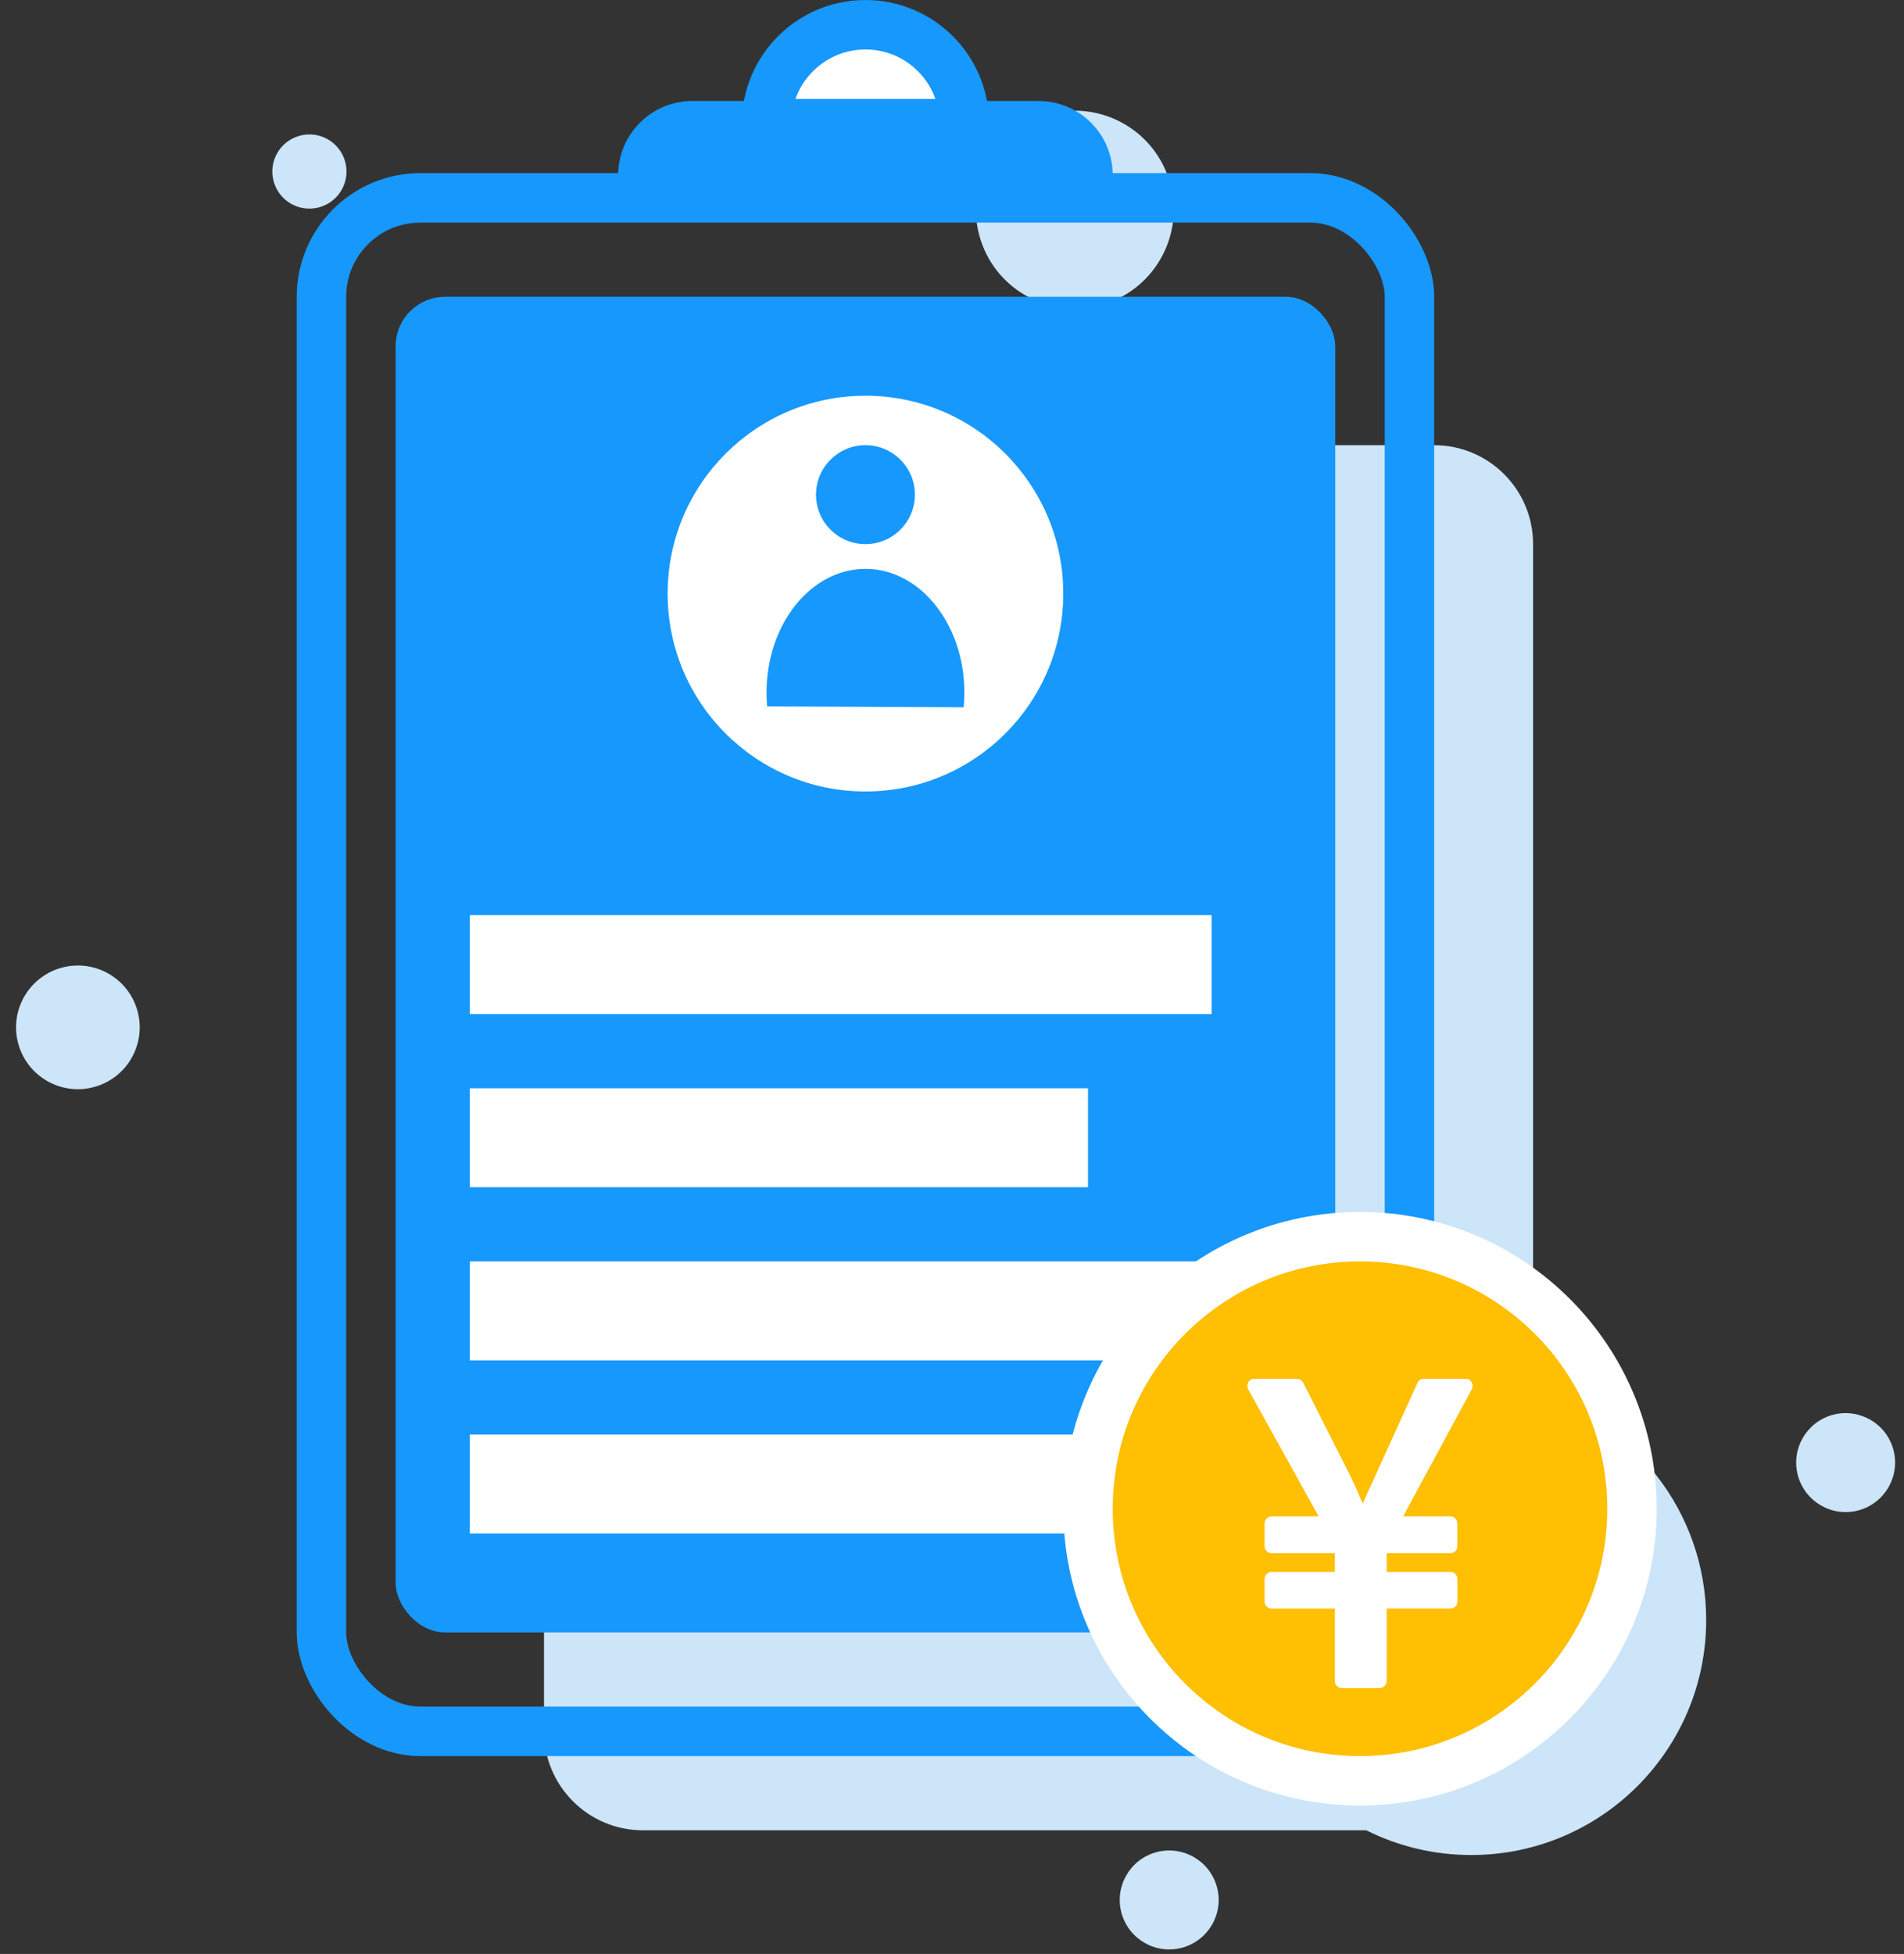<svg xmlns="http://www.w3.org/2000/svg" width="77" height="79" viewBox="0 0 77 79">
  <rect x="0" y="0" width="77" height="79" fill="#333333" stroke="none"/>
  <g fill="none" fill-rule="evenodd" transform="translate(-13 -11)">
    <rect width="96" height="96"/>
    <circle cx="16.149" cy="52.538" r="2.5" fill="#CCE5F9" fill-rule="nonzero" transform="rotate(75 16.15 52.538)"/>
    <circle cx="25.513" cy="17.935" r="1.5" fill="#CCE5F9" fill-rule="nonzero" transform="rotate(75 25.513 17.935)"/>
    <circle cx="60.284" cy="87.817" r="2" fill="#CCE5F9" fill-rule="nonzero" transform="rotate(75 60.284 87.817)"/>
    <circle cx="87.64" cy="70.134" r="2" fill="#CCE5F9" fill-rule="nonzero" transform="rotate(75 87.64 70.134)"/>
    <circle cx="56.466" cy="19.476" r="4" fill="#CCE5F9" fill-rule="nonzero" transform="rotate(75 56.466 19.476)"/>
    <path fill="#CCE5F9" fill-rule="nonzero" d="M68.253,85 L39,85 C36.791,85 35,83.209 35,81 L35,33 C35,30.791 36.791,29 39,29 L47.171,29 C47.583,27.835 48.694,27 50,27 L61,27 C62.306,27 63.417,27.835 63.829,29 L71,29 C73.209,29 75,30.791 75,33 L75,67.332 C79.034,68.43 82,72.119 82,76.5 C82,81.747 77.747,86 72.5,86 C70.973,86 69.531,85.64 68.253,85 Z M59,27 C59,27 52,27 52,27 C52,25.343 53.567,24 55.5,24 C57.433,24 59,25.343 59,27 Z"/>
    <rect width="44" height="62" x="26" y="19" stroke="#1798FC" stroke-width="2" rx="4"/>
    <rect width="38" height="54" x="29" y="23" fill="#1798FC" fill-rule="nonzero" rx="2"/>
    <rect width="30" height="4" x="32" y="48" fill="#FFF" fill-rule="nonzero"/>
    <rect width="25" height="4" x="32" y="55" fill="#FFF" fill-rule="nonzero"/>
    <rect width="30" height="4" x="32" y="62" fill="#FFF" fill-rule="nonzero"/>
    <rect width="25" height="4" x="32" y="69" fill="#FFF" fill-rule="nonzero"/>
    <g fill-rule="nonzero" transform="translate(40 27)">
      <circle cx="8" cy="8" r="8" fill="#FFF"/>
      <circle cx="8" cy="4" r="2" fill="#1798FC"/>
      <path fill="#1798FC" d="M11.972,12.596 C11.99,12.4 12,12.202 12,12 C12,9.239 10.209,7 8,7 C5.791,7 4,9.239 4,12 C4,12.189 4.008,12.376 4.025,12.56 L11.972,12.596 Z"/>
    </g>
    <path fill="#1798FC" fill-rule="nonzero" d="M41,15.083 L55,15.083 C56.657,15.083 58,16.426 58,18.083 L58,19.992 L38,19.992 L38,18.083 C38,16.426 39.343,15.083 41,15.083 Z"/>
    <path fill="#FFF" fill-rule="nonzero" stroke="#1798FC" stroke-width="2" d="M52,16 C52,13.791 50.209,12 48,12 C45.791,12 44,13.791 44,16 C44,16 52,16 52,16 Z"/>
    <circle cx="68" cy="72" r="11" fill="#FFBF02" fill-rule="nonzero" stroke="#FFF" stroke-width="2"/>
    <g transform="translate(60 65)">
      <rect width="16" height="16" fill="#000" opacity="0"/>
      <path fill="#FFF" d="M8.797,14.25 L7.269,14.25 C7.192,14.25 7.125,14.223 7.069,14.17 C7.013,14.116 6.984,14.048 6.984,13.967 L6.984,11.036 L4.427,11.036 C4.35,11.036 4.283,11.009 4.227,10.956 C4.17,10.902 4.142,10.834 4.142,10.753 L4.142,9.838 C4.142,9.761 4.17,9.694 4.227,9.637 C4.283,9.581 4.35,9.553 4.427,9.553 L6.983,9.553 L6.983,8.798 L4.427,8.798 C4.35,8.798 4.283,8.772 4.227,8.719 C4.17,8.664 4.142,8.597 4.142,8.516 L4.142,7.594 C4.142,7.517 4.17,7.45 4.227,7.394 C4.283,7.338 4.35,7.309 4.427,7.309 L6.328,7.309 L3.478,2.175 C3.431,2.08 3.431,1.986 3.478,1.891 C3.538,1.795 3.62,1.748 3.727,1.748 L5.448,1.748 C5.561,1.748 5.647,1.803 5.706,1.909 L7.614,5.683 C7.727,5.909 7.892,6.278 8.111,6.792 C8.17,6.65 8.261,6.448 8.381,6.189 C8.503,5.93 8.584,5.748 8.627,5.647 L10.322,1.917 C10.369,1.805 10.455,1.748 10.58,1.748 L12.275,1.748 C12.377,1.748 12.456,1.795 12.514,1.891 C12.569,1.973 12.57,2.066 12.523,2.166 L9.745,7.308 L11.653,7.308 C11.73,7.308 11.797,7.336 11.853,7.392 C11.909,7.448 11.938,7.516 11.938,7.592 L11.938,8.514 C11.938,8.597 11.909,8.666 11.853,8.717 C11.797,8.772 11.73,8.797 11.653,8.797 L9.08,8.797 L9.08,9.552 L11.655,9.552 C11.731,9.552 11.798,9.58 11.855,9.636 C11.911,9.692 11.939,9.759 11.939,9.836 L11.939,10.75 C11.939,10.833 11.911,10.902 11.855,10.953 C11.798,11.008 11.731,11.033 11.655,11.033 L9.08,11.033 L9.08,13.963 C9.08,14.039 9.052,14.106 8.995,14.162 C8.939,14.222 8.873,14.25 8.797,14.25 Z"/>
    </g>
  </g>
</svg>

